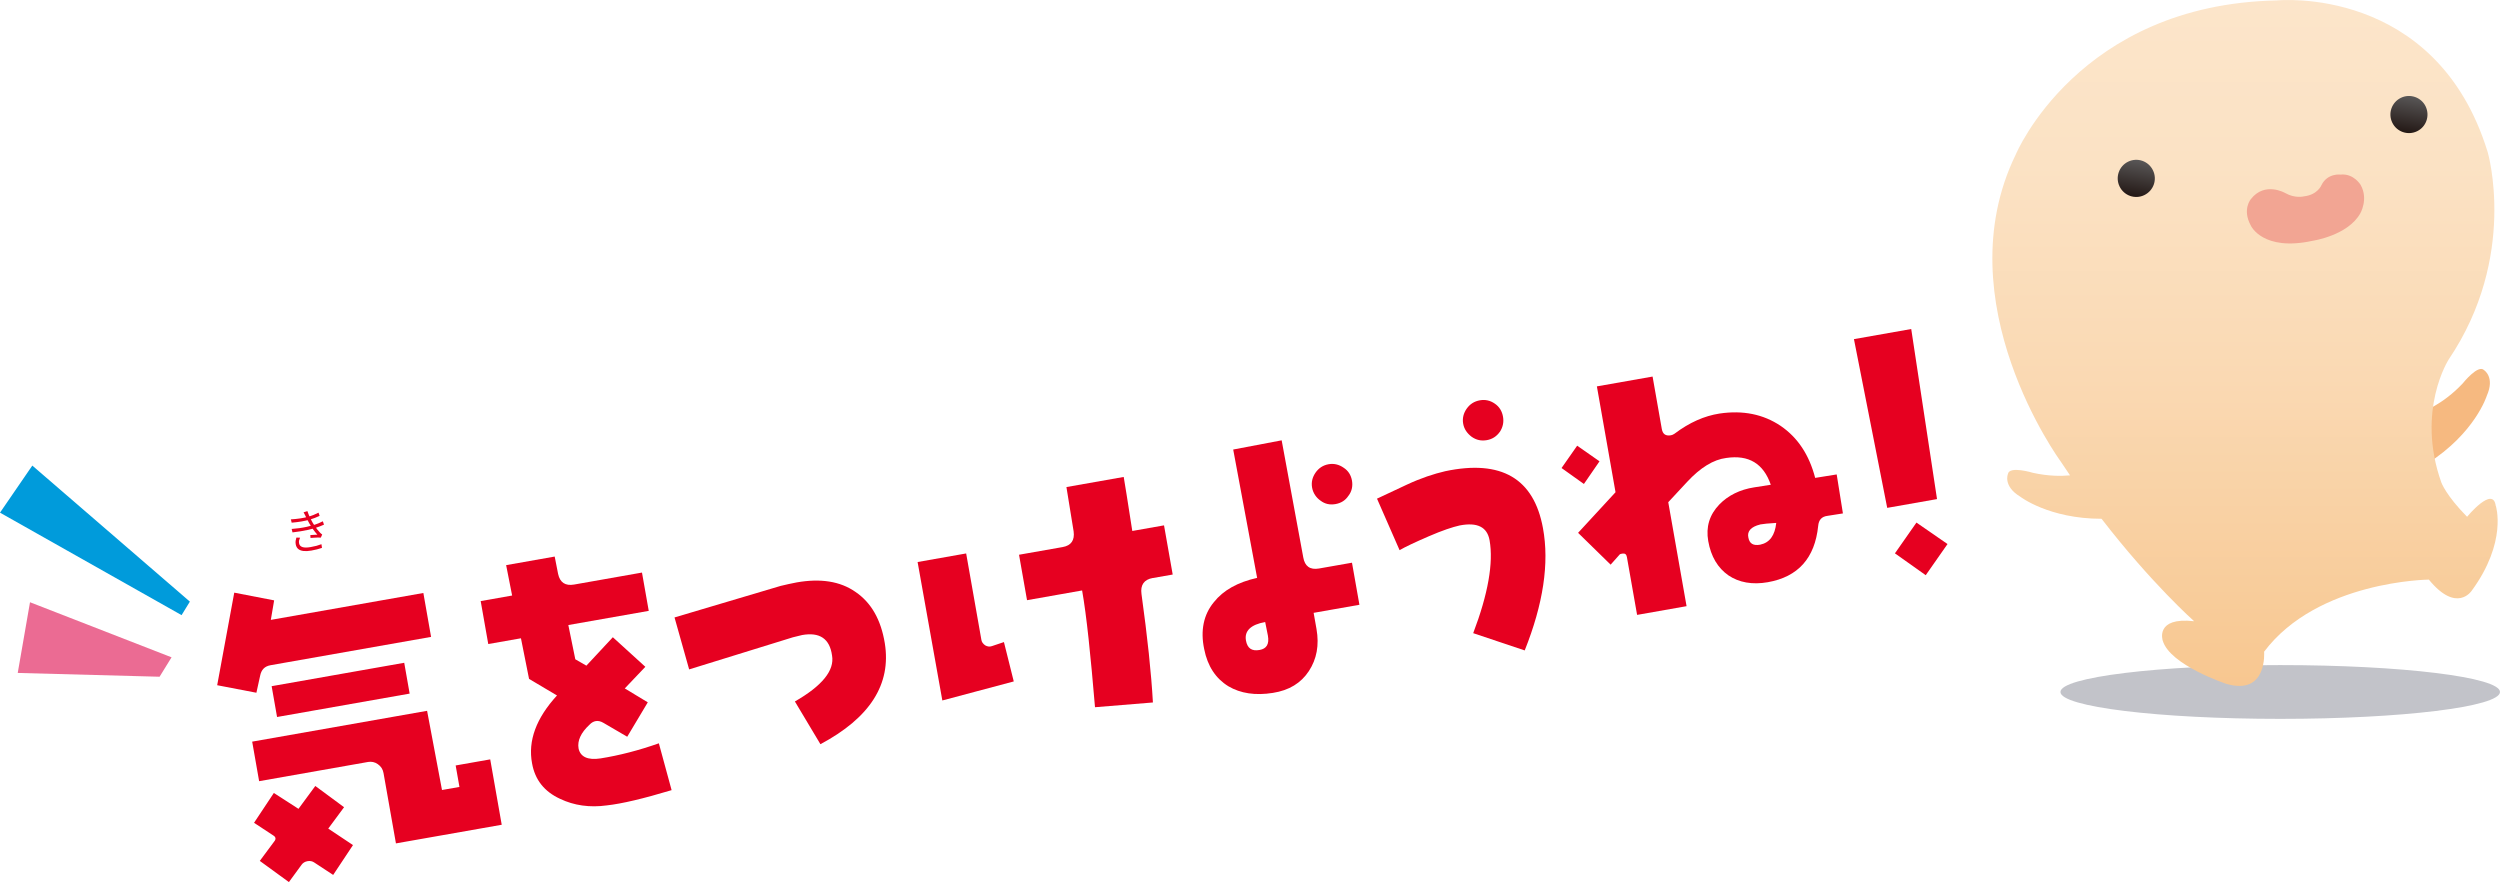 <?xml version="1.0" encoding="UTF-8"?>
<svg xmlns="http://www.w3.org/2000/svg" xmlns:xlink="http://www.w3.org/1999/xlink" viewBox="0 0 521.55 184.03">
  <defs>
    <style>
      .cls-1 {
        fill: #009bdb;
      }

      .cls-2 {
        fill: url(#_新規グラデーションスウォッチ_2-2);
      }

      .cls-3 {
        fill: #e60020;
      }

      .cls-4 {
        isolation: isolate;
      }

      .cls-5 {
        fill: #f6b980;
      }

      .cls-6 {
        fill: #c2c3c9;
        mix-blend-mode: multiply;
      }

      .cls-7 {
        fill: url(#_新規グラデーションスウォッチ_2);
      }

      .cls-8 {
        fill: #eb6b93;
      }

      .cls-9 {
        fill: url(#linear-gradient);
      }

      .cls-10 {
        fill: #f2a593;
      }
    </style>
    <linearGradient id="linear-gradient" x1="468.35" y1="0" x2="468.35" y2="143.12" gradientUnits="userSpaceOnUse">
      <stop offset="0" stop-color="#fce5ca"/>
      <stop offset=".24" stop-color="#fbe2c4"/>
      <stop offset=".55" stop-color="#fad9b3"/>
      <stop offset=".9" stop-color="#f8cb98"/>
      <stop offset="1" stop-color="#f8c790"/>
    </linearGradient>
    <linearGradient id="_新規グラデーションスウォッチ_2" data-name="新規グラデーションスウォッチ 2" x1="446.34" y1="33.4" x2="444.99" y2="41.03" gradientUnits="userSpaceOnUse">
      <stop offset="0" stop-color="#595757"/>
      <stop offset="1" stop-color="#231815"/>
    </linearGradient>
    <linearGradient id="_新規グラデーションスウォッチ_2-2" data-name="新規グラデーションスウォッチ 2" x1="503.22" y1="20.09" x2="501.88" y2="27.71" xlink:href="#_新規グラデーションスウォッチ_2"/>
  </defs>
  <g class="cls-4">
    <g id="_レイヤー_2" data-name="レイヤー 2">
      <g id="text">
        <g>
          <ellipse class="cls-6" cx="475.7" cy="144.36" rx="45.85" ry="5.61"/>
          <g>
            <path class="cls-3" d="M56.43,138.78c-1.23.22-1.91.94-2.16,2.19l-.78,3.55-8.18-1.57,3.56-19.31,8.32,1.61-.69,4.07,31.82-5.61,1.61,9.16-33.5,5.91ZM82.6,175.94l-2.59-14.67c-.14-.78-.51-1.38-1.2-1.86-.61-.43-1.31-.57-2.02-.45l-22.73,4.01-1.45-8.25,36.49-6.43,3.11,16.52,3.64-.64-.79-4.48,7.21-1.27,2.4,13.64-22.08,3.89ZM69.51,182.53l-3.94-2.59c-.38-.27-.87-.38-1.39-.29-.58.1-1,.38-1.27.76l-2.64,3.61-6.07-4.42,3.03-4.08c.39-.47.31-.92-.22-1.23l-4.01-2.64,4.13-6.22,5.14,3.31,3.51-4.77,6,4.43-3.3,4.46,5.16,3.44-4.13,6.22ZM57.8,149.58l-1.13-6.43,27.66-4.88,1.13,6.43-27.66,4.88Z"/>
            <path class="cls-3" d="M118.57,130.43l1.45,7.11,2.31,1.33,5.52-5.93,6.78,6.17-4.29,4.51,4.8,2.9-4.29,7.18-4.93-2.88c-.6-.36-1.15-.47-1.61-.39-.46.08-.89.29-1.34.77-1.78,1.65-2.56,3.33-2.27,4.95.37,1.74,1.91,2.48,4.58,2.07,3.91-.62,8.01-1.68,12.17-3.15l2.66,9.77c-5.91,1.78-10.41,2.84-13.5,3.18-3.59.5-6.89.01-9.75-1.36-3.28-1.5-5.25-3.96-5.86-7.4-.9-4.73.88-9.46,5.2-14.17l-5.83-3.46-1.69-8.47-6.82,1.2-1.58-8.96,6.56-1.16-1.25-6.34,10.13-1.79.71,3.62c.39,1.81,1.52,2.54,3.34,2.22l14.16-2.5,1.41,7.99-16.75,2.95Z"/>
            <path class="cls-3" d="M171.15,155.24l-5.32-8.9c5.71-3.28,8.3-6.48,7.75-9.6-.49-3.53-2.6-4.9-6.24-4.26-.26.05-.9.23-1.92.47l-21.65,6.7-3.05-10.84,22.14-6.58c1.16-.27,2.25-.53,3.35-.73,4.93-.87,9.06-.26,12.27,1.99,3.27,2.23,5.3,5.76,6.11,10.71,1.37,8.53-3.08,15.54-13.43,21.05Z"/>
            <path class="cls-3" d="M196.59,146.13l-5.16-28.88,10.13-1.79,3.18,18.05c.08.45.34.81.8,1.13.45.26.93.31,1.37.16l2.53-.85,2.05,8.21-14.9,3.97ZM240.49,120.58c-1.82.32-2.62,1.47-2.35,3.36,1.24,8.95,2.04,16.51,2.38,22.61l-12.08.99c-.92-10.89-1.75-19.04-2.69-24.36l-11.49,2.03-1.67-9.48,9.09-1.6c1.82-.32,2.55-1.45,2.3-3.28-.81-4.95-1.28-8.01-1.5-9.24l11.95-2.11c.22,1.23.82,5.01,1.79,11.27l6.62-1.17,1.81,10.26-4.16.73Z"/>
            <path class="cls-3" d="M283.59,126.17l-9.54,1.68.6,3.38c.59,3.38.04,6.29-1.6,8.78s-4.11,4.01-7.5,4.54c-3.65.58-6.74.12-9.28-1.38-2.63-1.61-4.35-4.19-5.05-7.75-.82-3.87-.13-7.21,2.02-9.8,1.97-2.49,4.96-4.15,9.02-5.07l-4.99-26.77,10.11-1.92,4.51,24.44c.32,1.82,1.4,2.63,3.28,2.3l6.88-1.21,1.55,8.77ZM263.94,129.77c-2.99.53-4.36,1.84-4.01,3.85.29,1.62,1.2,2.27,2.83,1.98,1.49-.26,2.06-1.23,1.75-2.99l-.57-2.85ZM281.32,103.41c-.63.98-1.54,1.54-2.7,1.75-1.17.21-2.21-.01-3.14-.72-.92-.64-1.55-1.6-1.75-2.7-.21-1.17.08-2.22.72-3.14.64-.92,1.54-1.54,2.71-1.75,1.17-.21,2.22.08,3.14.72.98.63,1.54,1.54,1.75,2.7.19,1.1-.01,2.21-.72,3.14Z"/>
            <path class="cls-3" d="M318.08,135.69l-10.74-3.6c3.11-8.18,4.24-14.67,3.42-19.35-.49-2.79-2.55-3.83-6.24-3.12-1.48.33-3.63,1.04-6.49,2.28-2.86,1.24-4.9,2.2-6.05,2.88l-4.71-10.75c1.36-.64,3.4-1.6,6.18-2.9,2.97-1.39,5.69-2.28,8.07-2.83,11.68-2.46,18.47,1.5,20.37,11.87,1.36,7.33.05,15.86-3.8,25.51ZM312.91,90.07c-.7.99-1.6,1.55-2.71,1.75-1.17.21-2.21-.01-3.2-.71-.93-.71-1.55-1.6-1.75-2.7-.21-1.17.08-2.22.72-3.14.7-.99,1.6-1.55,2.77-1.76,1.1-.19,2.15.02,3.14.72.92.64,1.48,1.55,1.68,2.72.19,1.1-.02,2.15-.65,3.13Z"/>
            <path class="cls-3" d="M330.44,100.97l-4.67-3.33,3.26-4.66,4.66,3.26-3.25,4.72ZM384.47,107.11l-3.19.5c-1.25.15-1.86.86-1.97,2.09-.69,6.75-4.21,10.65-10.51,11.76-3.25.57-6.02.06-8.22-1.43-2.21-1.55-3.64-3.91-4.21-7.16-.51-2.92.24-5.47,2.33-7.64,1.81-1.86,4.27-3.1,7.27-3.56l3.45-.54c-1.52-4.42-4.59-6.29-9.29-5.59-2.69.34-5.4,2.02-8.16,4.99l-3.94,4.24,3.82,21.69-10.32,1.82-2.13-12.08c-.1-.58-.41-.8-.99-.7-.26.05-.46.08-.56.23l-1.84,2.07-6.79-6.64,7.81-8.47-3.89-22.08,11.62-2.05,1.92,10.91c.19,1.1.8,1.53,1.91,1.34.26-.05.51-.16.75-.33,3.13-2.36,6.24-3.71,9.37-4.2,4.89-.73,9.13.13,12.77,2.57,3.58,2.45,5.95,6.05,7.2,10.85l4.49-.72,1.3,8.14ZM367.21,109.42c-1.92.47-2.76,1.42-2.47,2.71.23,1.3,1.05,1.76,2.47,1.5,2-.42,3.07-1.95,3.35-4.54-1.59.08-2.71.21-3.36.32Z"/>
            <path class="cls-3" d="M404.1,104.12l-10.39,1.83-6.94-35.2,11.95-2.11,5.38,35.47ZM401.75,120l-6.43-4.56,4.49-6.42,6.48,4.48-4.54,6.49Z"/>
          </g>
          <polygon class="cls-1" points="39.61 125.51 6.74 97.13 0 106.95 37.88 128.33 39.61 125.51"/>
          <polygon class="cls-8" points="35.79 137.13 6.26 125.64 3.7 140.39 33.29 141.18 35.79 137.13"/>
          <path class="cls-3" d="M60.68,108.35c.69-.04,1.33-.11,1.95-.2.61-.09,1.16-.21,1.64-.34.38-.11.76-.23,1.13-.38.37-.15.72-.31,1.05-.48l.23.67c-.3.14-.63.29-1.01.43-.37.14-.75.27-1.12.38-.48.13-1.04.25-1.68.36-.64.11-1.31.19-2.02.25l-.17-.69ZM60.84,110.35c.55-.04,1.1-.1,1.63-.17s1.04-.17,1.51-.27c.47-.1.88-.21,1.25-.32.45-.13.86-.27,1.22-.42.36-.15.66-.29.9-.42l.24.7c-.25.12-.54.24-.88.37-.34.13-.71.25-1.1.38-.39.12-.83.23-1.33.34-.5.11-1.03.21-1.59.3-.56.09-1.12.17-1.67.23l-.17-.71ZM62.6,112.17c-.09.19-.15.37-.2.56-.05.19-.05.39-.01.6.07.4.3.66.7.8.39.13.97.13,1.72,0,.45-.08.85-.17,1.21-.26.36-.1.71-.21,1.04-.34l.11.77c-.32.11-.67.21-1.04.31-.37.09-.76.18-1.17.25-.63.11-1.17.14-1.63.09-.46-.05-.83-.19-1.1-.41-.27-.22-.45-.54-.53-.95-.05-.27-.06-.52-.03-.75.04-.23.09-.46.16-.69l.78.02ZM63.75,107.68c-.06-.14-.13-.28-.21-.41-.07-.13-.14-.27-.21-.39l.8-.25c.08.26.18.53.3.81.12.28.25.55.38.81.13.26.26.5.37.71.13.23.29.48.46.74.17.26.36.51.55.76.2.25.4.48.61.7.06.06.13.12.2.18s.15.11.22.17l-.29.65c-.19-.02-.41-.03-.65-.02-.25,0-.51.02-.77.04-.26.02-.51.03-.73.05l-.04-.6c.26-.02.53-.04.81-.05.28-.02.5-.03.66-.04-.34-.37-.65-.76-.93-1.16-.28-.41-.52-.79-.73-1.16-.11-.2-.22-.39-.31-.57-.1-.18-.18-.35-.26-.51s-.15-.32-.23-.46Z"/>
          <g>
            <path class="cls-5" d="M505.44,85.85s4.15-1.4,8.35-5.88c0,0,3.24-4.08,4.46-2.73,0,0,2.27,1.45.55,5.31,0,0-2.41,7.81-12.48,14.2l-.88-10.9Z"/>
            <path class="cls-9" d="M520.66,105.54c-.55-4.33-5.98,2.27-5.98,2.27-4.43-4.49-5.37-7.16-5.37-7.16-5.34-15.03,1.55-25.68,1.55-25.68,14.48-21.48,8.13-43.21,8.13-43.21C508.24-3.29,475,.09,475,.09c-41.45.84-54.47,32.14-54.47,32.14-15,30.79,9.35,64.01,9.35,64.01.65,1,1.31,1.96,1.97,2.93-1.82.17-4.5.19-7.74-.53,0,0-4.98-1.53-5.22.27,0,0-1.06,2.49,2.55,4.69,0,0,5.96,4.63,16.99,4.63,10.39,13.47,19.31,21.37,19.31,21.37-8.24-.94-6.55,4.05-6.55,4.05,1.5,5.12,13.25,9.01,13.25,9.01,8.66,2.54,7.9-6.7,7.9-6.7,11.17-14.84,34.37-15.04,34.37-15.04,5.82,7.12,8.93,2.33,8.93,2.33,7.49-10.22,5.04-17.72,5.04-17.72Z"/>
            <g>
              <path class="cls-10" d="M492.5,38.61s-1.43-2.47-4.23-2.19c0,0-2.7-.35-3.96,2.19,0,0-.78,2.03-3.65,2.35,0,0-1.84.5-3.92-.69,0,0-4.23-2.46-7.14,1.24,0,0-1.91,2.16-.02,5.57,0,0,2.46,5.44,12.9,3.15,0,0,7.32-1.08,9.92-5.71,0,0,1.74-2.97.09-5.92Z"/>
              <path class="cls-7" d="M449.15,35.53c.94,1.92.14,4.23-1.8,5.17-1.92.94-4.23.13-5.16-1.79-.94-1.92-.14-4.24,1.78-5.18,1.94-.94,4.25-.13,5.18,1.8Z"/>
              <path class="cls-2" d="M506.04,22.21c.92,1.93.13,4.24-1.79,5.17-1.93.93-4.24.13-5.17-1.79-.94-1.93-.14-4.23,1.79-5.18,1.92-.93,4.24-.13,5.17,1.79Z"/>
            </g>
          </g>
        </g>
      </g>
    </g>
  </g>
</svg>